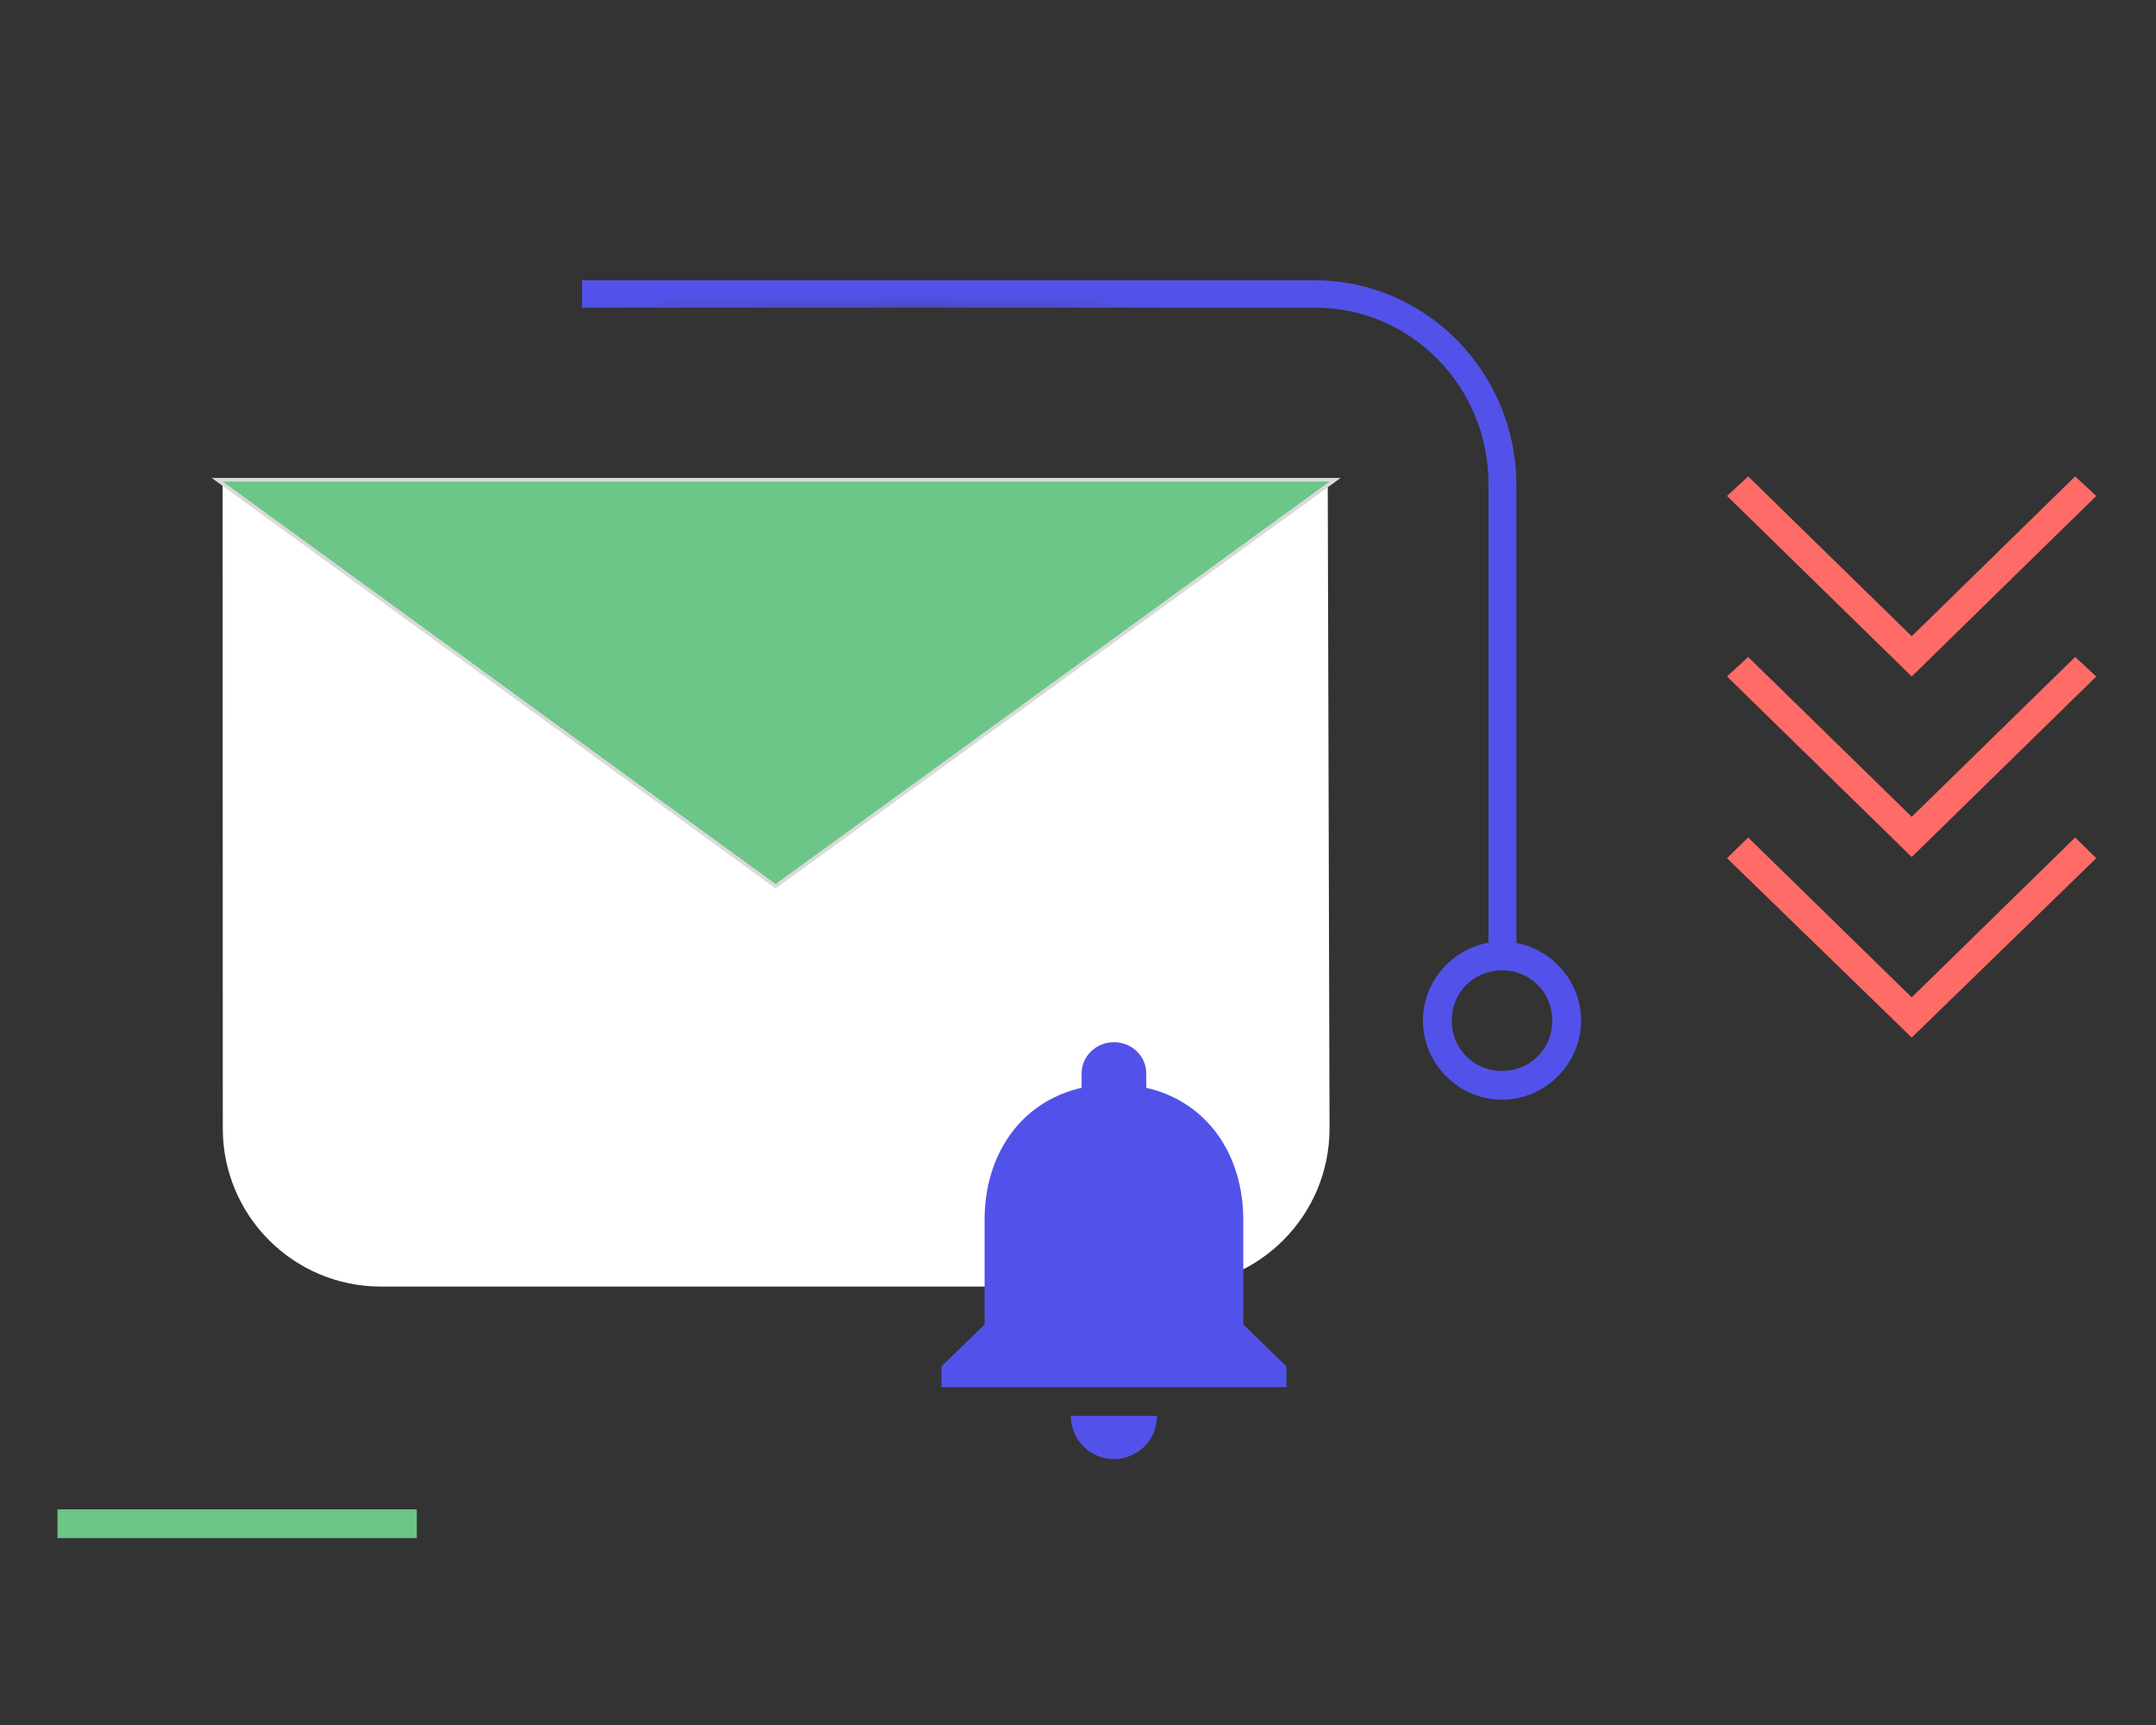 <svg xmlns:xlink="http://www.w3.org/1999/xlink" xmlns="http://www.w3.org/2000/svg" viewBox="0 0 150 120" width="150" height="120" style="width: 100%; height: 100%; transform: translate3d(0px, 0px, 0px);" preserveAspectRatio="xMidYMid meet"><rect x="0" y="0" width="150" height="120" fill="#333333" stroke="none"/><defs><clipPath id="__lottie_element_245"><rect width="150" height="120" x="0" y="0"></rect></clipPath><mask id="__lottie_element_273"><g style="display: block;" transform="matrix(1,0,0,1,-417.5,4548)" opacity="1"><g opacity="1" transform="matrix(1,0,0,1,0,0)"><path stroke-linecap="round" stroke-linejoin="miter" fill-opacity="0" stroke-miterlimit="4" stroke="rgb(16,85,70)" stroke-opacity="1" stroke-width="5" d=" M458,-4528.5 C458,-4528.5 502,-4529.5 510,-4527.5 C517,-4524.5 521,-4523.5 522,-4514.5 C524,-4505.5 522,-4481.5 522,-4481.5"></path></g></g></mask></defs><g clip-path="url(#__lottie_element_245)"><g style="display: block;" transform="matrix(1,0,0,1,54,61.5)" opacity="1"><g opacity="1" transform="matrix(1,0,0,1,0,0)"><path fill="#FFFFFF" fill-opacity="1" d=" M38.375,-28.125 C38.375,-28.125 38.5,17 38.5,17 C38.5,23.075 33.575,28 27.5,28 C27.5,28 -27.5,28 -27.5,28 C-33.575,28 -38.5,23.075 -38.5,17 C-38.5,17 -38.511,-27.888 -38.511,-27.888 C-38.511,-27.888 35,-28.25 38.375,-28.125z"></path></g></g><g style="display: block;" mask="url(#__lottie_element_273)"><g transform="matrix(1,0,0,1,73,43)" opacity="1"><g opacity="1" transform="matrix(1,0,0,1,0,0)"><path fill="#5252EB" fill-opacity="1" d=" M32.43,23.5 C32.43,23.5 30.56,23.5 30.56,23.5 C30.56,23.5 30.56,-9.32 30.56,-9.32 C30.56,-16.15 25.13,-21.6 18.5,-21.6 C18.5,-21.6 -32.5,-21.6 -32.5,-21.6 C-32.5,-21.6 -32.5,-23.5 -32.5,-23.5 C-32.5,-23.5 18.5,-23.5 18.5,-23.5 C26.17,-23.5 32.5,-17.13 32.5,-9.25 C32.5,-9.25 32.5,23.5 32.5,23.5 C32.5,23.5 32.43,23.5 32.43,23.5z"></path></g></g></g><g style="display: block;" transform="matrix(1,0,0,1,104.5,71)" opacity="1"><g opacity="1" transform="matrix(1,0,0,1,0,0)"><path fill="#5252EB" fill-opacity="1" d=" M0,-3.5 C-1.96,-3.5 -3.5,-1.96 -3.5,0 C-3.5,1.96 -1.96,3.5 0,3.5 C1.96,3.5 3.5,1.96 3.5,0 C3.5,-1.96 1.96,-3.5 0,-3.5z M0,5.5 C-3.01,5.5 -5.5,3.01 -5.5,0 C-5.5,-3.01 -3.01,-5.5 0,-5.5 C3.01,-5.5 5.5,-3.01 5.5,0 C5.5,3.01 3.01,5.5 0,5.5z"></path></g></g><g style="display: block;" transform="matrix(1,0,0,1,77.5,100)" opacity="1"><g opacity="1" transform="matrix(1,0,0,1,0,0)"><path fill="#5252EB" fill-opacity="1" d=" M0,1.5 C1.66,1.5 3,0.16 3,-1.5 C3,-1.5 -3,-1.5 -3,-1.5 C-3,0.16 -1.66,1.5 0,1.5z"></path></g></g><g style="display: block;" transform="matrix(1,0,0,1,77.5,84.5)" opacity="1"><g opacity="1" transform="matrix(1,0,0,1,0,0)"><path fill="#5252EB" fill-opacity="1" d=" M9,7.64 C9,7.64 9,0.36 9,0.36 C9,-4.11 6.55,-7.84 2.25,-8.83 C2.25,-8.83 2.25,-9.82 2.25,-9.82 C2.25,-11.03 1.25,-12 0,-12 C-1.24,-12 -2.25,-11.03 -2.25,-9.82 C-2.25,-9.82 -2.25,-8.83 -2.25,-8.83 C-6.55,-7.84 -9,-4.11 -9,0.36 C-9,0.36 -9,7.64 -9,7.64 C-9,7.64 -12,10.55 -12,10.55 C-12,10.55 -12,12 -12,12 C-12,12 12,12 12,12 C12,12 12,10.55 12,10.55 C12,10.55 9,7.64 9,7.64z"></path></g></g><g style="display: block;" transform="matrix(1,0,0,1,133,40.1)" opacity="1"><g opacity="1" transform="matrix(1,0,0,1,0,0)"><path fill="#FF6B67" fill-opacity="1" d=" M0.005,6.96 C0.005,6.96 -12.845,-5.6 -12.845,-5.6 C-12.845,-5.6 -11.375,-6.96 -11.375,-6.96 C-11.375,-6.96 0.005,4.16 0.005,4.16 C0.005,4.16 11.375,-6.96 11.375,-6.96 C11.375,-6.96 12.845,-5.6 12.845,-5.6 C12.845,-5.6 0.005,6.96 0.005,6.96z"></path></g></g><g style="display: block;" transform="matrix(1,0,0,1,133,52.66)" opacity="1"><g opacity="1" transform="matrix(1,0,0,1,0,0)"><path fill="#FF6B67" fill-opacity="1" d=" M0.005,6.96 C0.005,6.96 -12.845,-5.6 -12.845,-5.6 C-12.845,-5.6 -11.375,-6.96 -11.375,-6.96 C-11.375,-6.96 0.005,4.16 0.005,4.16 C0.005,4.16 11.375,-6.96 11.375,-6.96 C11.375,-6.96 12.845,-5.6 12.845,-5.6 C12.845,-5.6 0.005,6.96 0.005,6.96z"></path></g></g><g style="display: block;" transform="matrix(1,0,0,1,133,65.22)" opacity="1"><g opacity="1" transform="matrix(1,0,0,1,0,0)"><path fill="#FF6B67" fill-opacity="1" d=" M0.005,6.96 C0.005,6.96 -12.845,-5.52 -12.845,-5.52 C-12.845,-5.52 -11.375,-6.96 -11.375,-6.96 C-11.375,-6.96 0.005,4.16 0.005,4.16 C0.005,4.16 11.375,-6.96 11.375,-6.96 C11.375,-6.96 12.845,-5.52 12.845,-5.52 C12.845,-5.52 0.005,6.96 0.005,6.96z"></path></g></g><g style="display: block;" transform="matrix(1,0,0,1,16.5,106)" opacity="1"><g opacity="1" transform="matrix(0,1,-1,0,0,0)"><path fill="#6BC687" fill-opacity="1" d=" M1,-12.5 C1,-12.5 1,12.5 1,12.5 C1,12.5 -1,12.5 -1,12.5 C-1,12.5 -1,-12.5 -1,-12.5 C-1,-12.5 1,-12.5 1,-12.5z"></path></g></g><g style="display: block;" transform="matrix(1,0,0,1,54,47.5)" opacity="1"><path stroke-linecap="butt" stroke-linejoin="miter" fill-opacity="0" stroke-miterlimit="4" stroke="#DADADA" stroke-opacity="1" stroke-width="0.5px" d=" M-38.5,-14 C-38.5,-14 -0.04,14 -0.04,14 C-0.04,14 38.5,-14 38.5,-14 C38.5,-14 -38.5,-14 -38.5,-14z"></path><g opacity="1" transform="matrix(1,0,0,1,0,0)"></g></g><g style="display: block;" transform="matrix(1,0,0,1,54,47.5)" opacity="1"><g opacity="1" transform="matrix(1,0,0,1,0,0)"><path fill="#6BC687" fill-opacity="1" d=" M-38.5,-14 C-38.5,-14 -0.04,14 -0.04,14 C-0.04,14 38.5,-14 38.5,-14 C38.5,-14 -38.5,-14 -38.5,-14z"></path></g></g></g></svg>